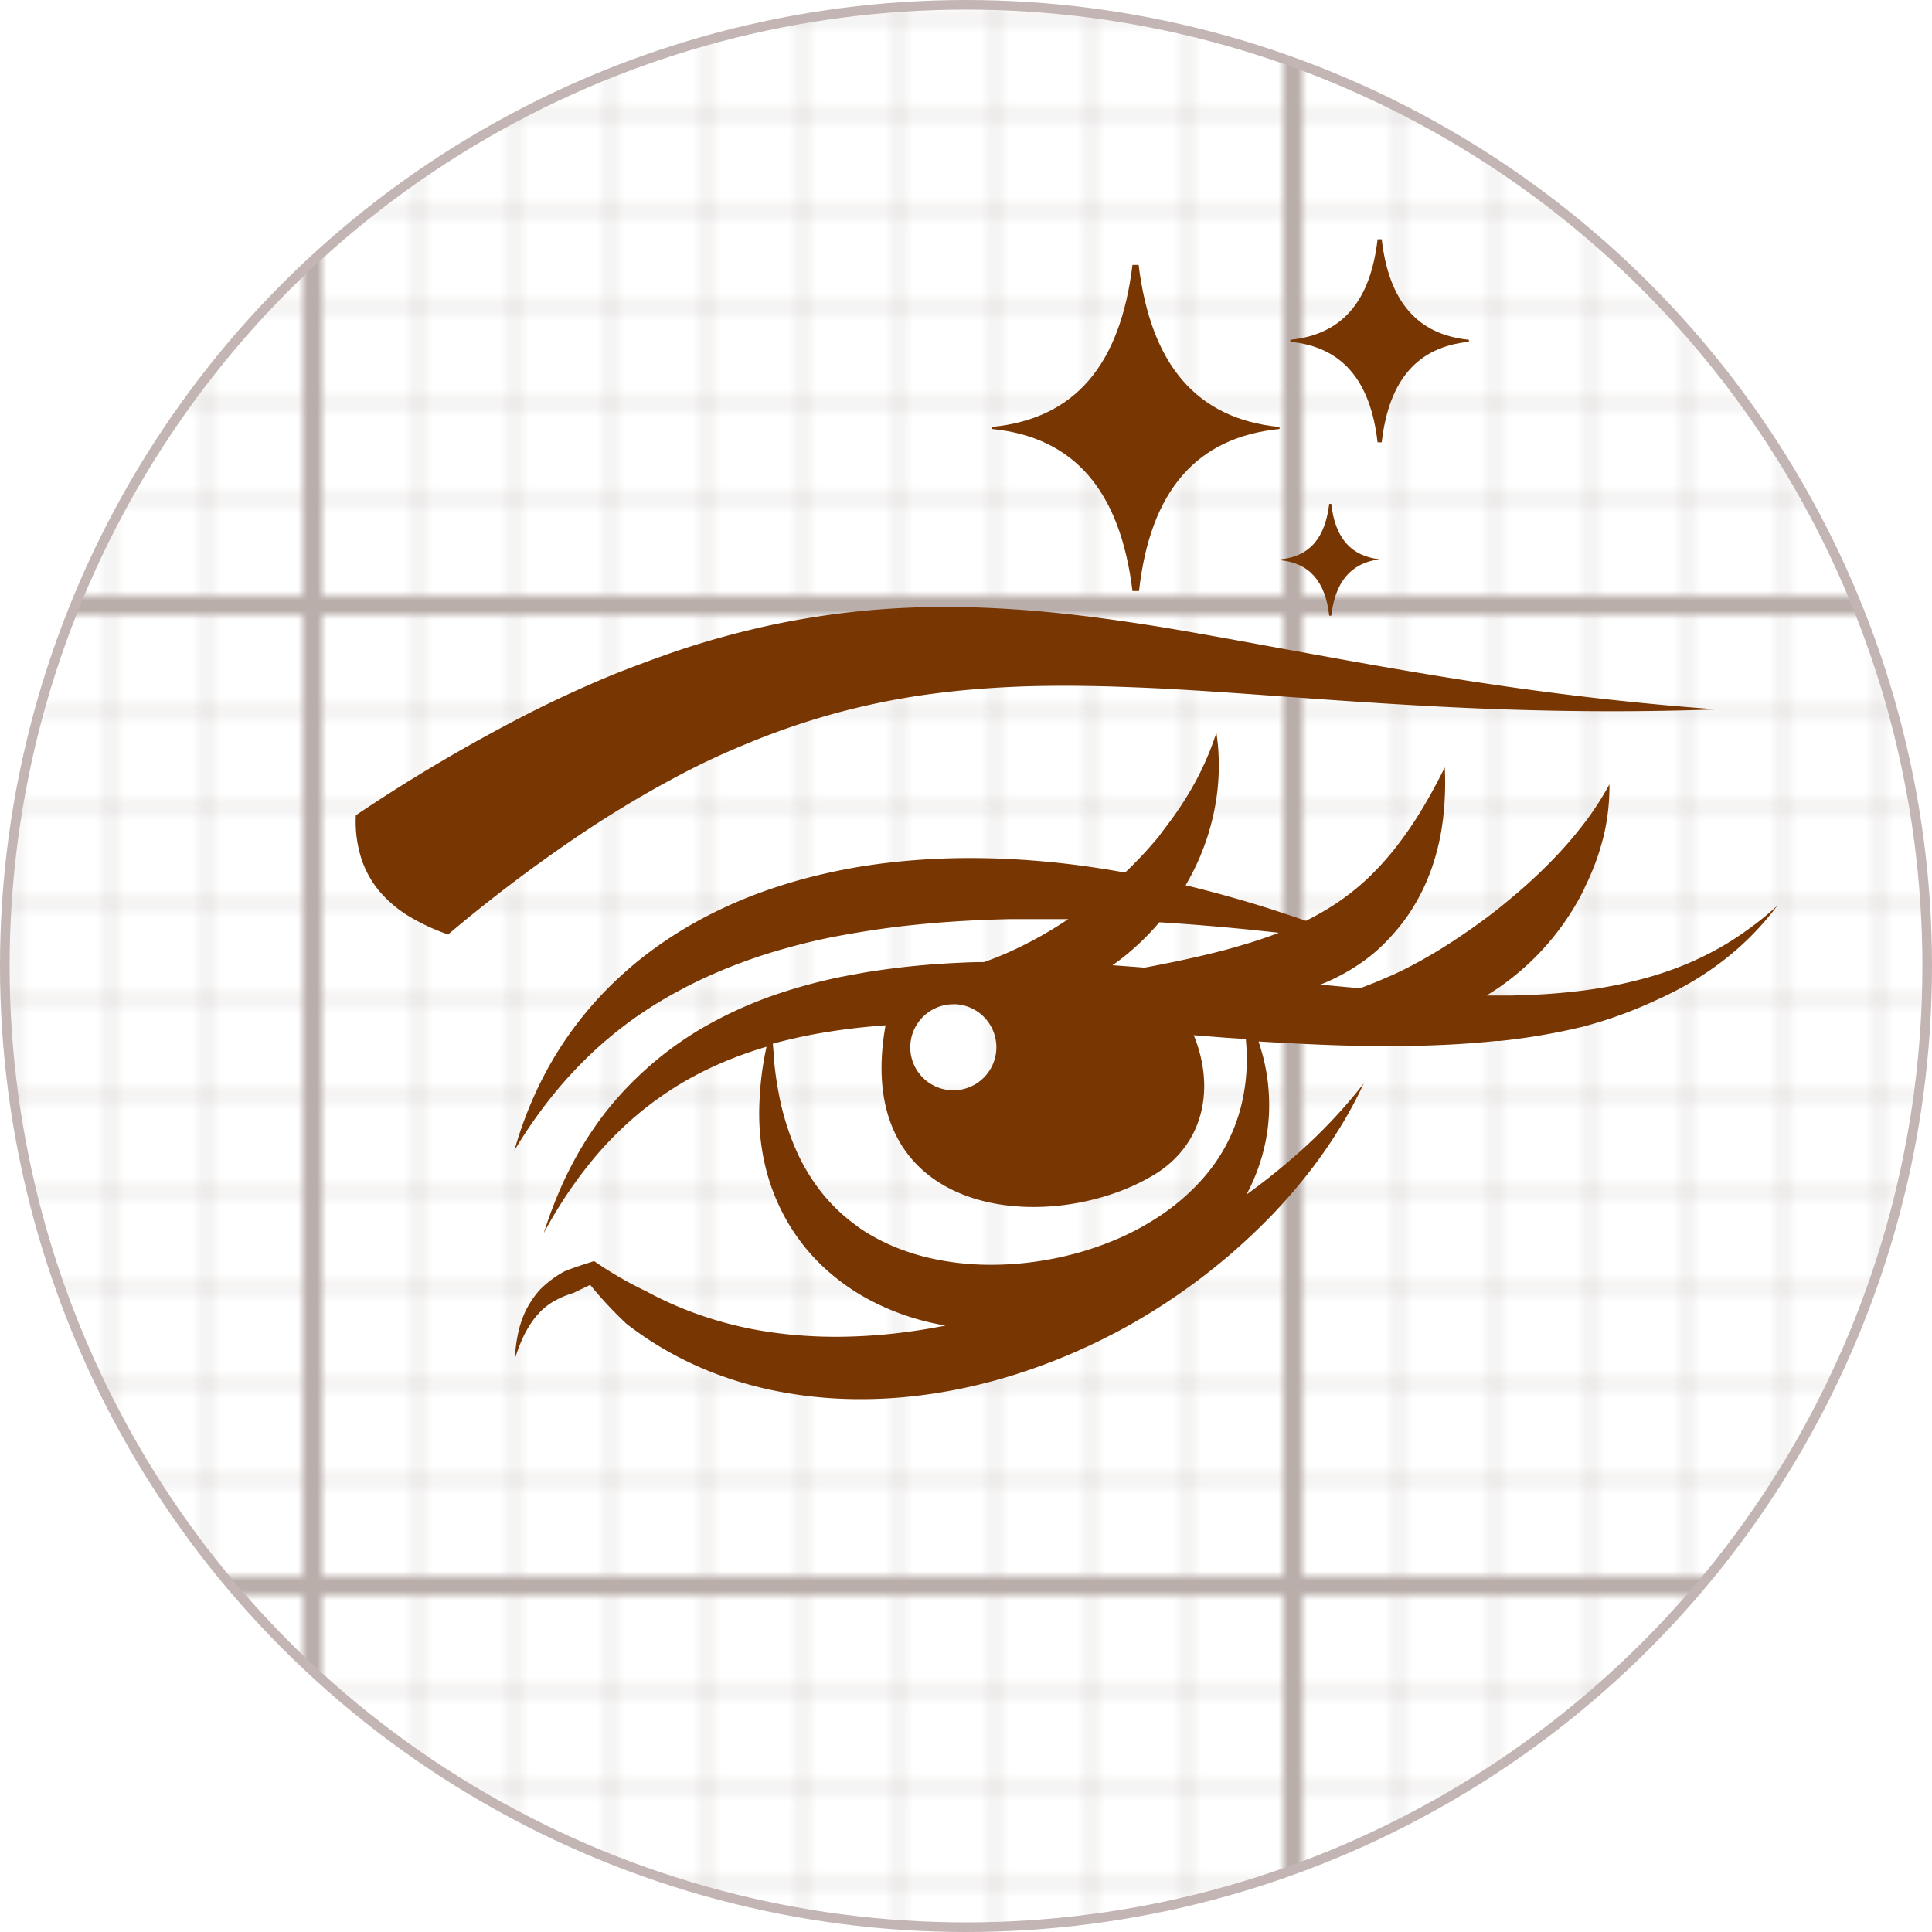<svg id="圖層_1" data-name="圖層 1" xmlns="http://www.w3.org/2000/svg" xmlns:xlink="http://www.w3.org/1999/xlink" viewBox="0 0 201 201"><defs><style>.cls-1{fill:none;}.cls-2{fill:#b9aeaa;}.cls-3{stroke:#c2b5b4;stroke-miterlimit:10;fill:url(#新增圖樣色票_4);}.cls-4,.cls-5{fill:#783602;}.cls-4{fill-rule:evenodd;}</style><pattern id="新增圖樣色票_4" data-name="新增圖樣色票 4" width="102" height="102" patternTransform="translate(-6699.5 -5751.04)" patternUnits="userSpaceOnUse" viewBox="0 0 102 102"><rect class="cls-1" width="102" height="102"/><path class="cls-2" d="M101,1H1V101H101V1m1-1V102H0V0H102Z"/><rect class="cls-2" x="1" y="90.87" width="100" height="0.25"/><rect class="cls-2" x="1" y="80.87" width="100" height="0.25"/><rect class="cls-2" x="1" y="70.87" width="100" height="0.25"/><rect class="cls-2" x="1" y="60.87" width="100" height="0.25"/><rect class="cls-2" x="1" y="50.87" width="100" height="0.25"/><rect class="cls-2" x="1" y="40.87" width="100" height="0.25"/><rect class="cls-2" x="1" y="30.87" width="100" height="0.25"/><rect class="cls-2" x="1" y="20.87" width="100" height="0.25"/><rect class="cls-2" x="1" y="10.87" width="100" height="0.25"/><rect class="cls-2" x="90.88" y="1" width="0.25" height="100"/><rect class="cls-2" x="80.88" y="1" width="0.25" height="100"/><rect class="cls-2" x="70.88" y="1" width="0.25" height="100"/><rect class="cls-2" x="60.88" y="1" width="0.25" height="100"/><rect class="cls-2" x="50.88" y="1" width="0.25" height="100"/><rect class="cls-2" x="40.88" y="1" width="0.25" height="100"/><rect class="cls-2" x="30.88" y="1" width="0.25" height="100"/><rect class="cls-2" x="20.88" y="1" width="0.25" height="100"/><rect class="cls-2" x="10.88" y="1" width="0.25" height="100"/></pattern></defs><title>02-icon07-7</title><circle class="cls-3" cx="100.5" cy="100.5" r="100"/><path class="cls-4" d="M7136.16,5717.24q3.64-2,7.42-3.57,3.51-1.49,7.13-2.63c2.29-.72,4.62-1.33,7-1.83s4.62-.86,7-1.14,4.72-.46,7.12-0.57,4.89-.13,7.36-0.1,5.13,0.13,7.71.25c5.55,0.28,11.15.72,16.8,1.12,6.37,0.45,12.77.85,19.19,1.07,7.41,0.25,14.83.27,22.23,0-7.4-.53-14.76-1.35-22.06-2.4-6.32-.91-12.6-2-18.87-3.14-5.56-1-11.12-2.06-16.73-3-2.62-.42-5.25-0.81-7.9-1.14s-5.16-.57-7.77-0.74-5.17-.25-7.78-0.23-5.26.16-7.9,0.42-5.43.67-8.12,1.2-5.65,1.27-8.43,2.11c-3,.9-5.93,2-8.82,3.12-3.17,1.29-6.27,2.71-9.3,4.25a175.14,175.14,0,0,0-17.92,10.57,12.68,12.68,0,0,0,.58,4.52,10.22,10.22,0,0,0,1.94,3.46,12.68,12.68,0,0,0,3.08,2.57,21.47,21.47,0,0,0,4,1.85,157.51,157.51,0,0,1,15.23-11.38C7130.89,5720.24,7133.5,5718.67,7136.16,5717.24Z" transform="translate(-7066.5 -5636.04)"/><path class="cls-4" d="M7248.34,5732.75a29.62,29.62,0,0,1-3.23,2.06,32.22,32.22,0,0,1-3.41,1.63,35.92,35.92,0,0,1-3.59,1.24,46.86,46.86,0,0,1-7.67,1.5c-2.23.26-4.48,0.39-6.76,0.43l-1.53,0h-1a26.07,26.07,0,0,0,2.48-1.7l0.19-.15a27.06,27.06,0,0,0,7.53-9.3l0-.05a25.67,25.67,0,0,0,2-5.44,22,22,0,0,0,.59-5.33,30.84,30.84,0,0,1-2.81,4.29,42.06,42.06,0,0,1-3.07,3.53l-0.38.39q-1.65,1.67-3.43,3.18c-1.18,1-2.4,2-3.64,2.89l-0.93.67c-1.31.92-2.64,1.8-4,2.61s-2.76,1.56-4.2,2.23l-1,.43q-1.23.54-2.51,1l-3.85-.36-0.33,0,0.39-.15a20.56,20.56,0,0,0,5.15-3.06,19.71,19.71,0,0,0,2-1.95,19.51,19.51,0,0,0,1.72-2.18,20.65,20.65,0,0,0,2.18-4.19l0.22-.6a24.42,24.42,0,0,0,.74-2.58,25,25,0,0,0,.44-2.57,31.85,31.85,0,0,0,.18-5.34c-0.77,1.56-1.6,3.09-2.49,4.55a39.39,39.39,0,0,1-2.69,3.88l0,0a29.18,29.18,0,0,1-2.94,3.21,25.53,25.53,0,0,1-3.28,2.58l-0.71.45q-1.13.69-2.34,1.29c-1.62-.56-3.26-1.11-4.92-1.62q-3.72-1.14-7.59-2.08a27,27,0,0,0,1.34-2.61c0.17-.38.32-0.76,0.47-1.14a24.92,24.92,0,0,0,1.41-5.42,22.67,22.67,0,0,0,.23-3.41,22.08,22.08,0,0,0-.25-3.29,30.51,30.51,0,0,1-2.59,5.83,35.86,35.86,0,0,1-2.39,3.61c-0.34.45-.69,0.9-1,1.34a42.12,42.12,0,0,1-3.52,3.77q-2.5-.45-5-0.78-3.3-.42-6.66-0.61c-2.49-.13-5-0.16-7.53-0.06-1.9.08-3.82,0.23-5.73,0.46a61.1,61.1,0,0,0-6.41,1.12,55.33,55.33,0,0,0-6.27,1.83,48,48,0,0,0-5.87,2.55c-0.57.29-1.12,0.6-1.67,0.91a42.9,42.9,0,0,0-3.74,2.41,39.19,39.19,0,0,0-4.91,4.19,37.56,37.56,0,0,0-7.35,10.48,41.48,41.48,0,0,0-2.4,6.42,50.4,50.4,0,0,1,3.83-5.54,44.8,44.8,0,0,1,4.19-4.56,42.17,42.17,0,0,1,4.44-3.65,43.43,43.43,0,0,1,4.9-3c0.59-.32,1.19-0.62,1.79-0.91q1.63-.78,3.32-1.45a56.47,56.47,0,0,1,5.4-1.83c1.87-.53,3.77-1,5.7-1.36s3.89-.68,5.86-0.93c1-.13,2.07-0.24,3.11-0.34,3.06-.29,6.14-0.45,9.22-0.51,2,0,3.92,0,5.87,0a41.79,41.79,0,0,1-3.65,2.2c-1.08.57-2.17,1.1-3.29,1.57-0.6.25-1.21,0.48-1.82,0.7-1.1,0-2.2.05-3.3,0.11a81.86,81.86,0,0,0-9.27,1l-2.06.38a55.17,55.17,0,0,0-6.68,1.77,43,43,0,0,0-8,3.6,35.78,35.78,0,0,0-6.91,5.26,34.94,34.94,0,0,0-3,3.3,35.85,35.85,0,0,0-2.6,3.77,38.7,38.7,0,0,0-2.28,4.44,46.19,46.19,0,0,0-1.71,4.58,46.07,46.07,0,0,1,5.39-8,37.85,37.85,0,0,1,3-3.14,34.74,34.74,0,0,1,10-6.53,41.08,41.08,0,0,1,4.79-1.73c-0.09.41-.18,0.83-0.25,1.25a31.13,31.13,0,0,0-.46,4,26.09,26.09,0,0,0,0,3.4,24.13,24.13,0,0,0,.51,3.48,21.58,21.58,0,0,0,2.27,5.9,20.84,20.84,0,0,0,3.35,4.41l0.36,0.35a22.56,22.56,0,0,0,4.82,3.49,25.78,25.78,0,0,0,5.55,2.19c0.81,0.22,1.63.39,2.46,0.54-1.76.35-3.52,0.62-5.29,0.82s-3.59.31-5.38,0.34a48.33,48.33,0,0,1-5.33-.21c-1.45-.14-2.89-0.35-4.3-0.62l-0.88-.19a39.36,39.36,0,0,1-5-1.47,37.64,37.64,0,0,1-4.9-2.21,38.92,38.92,0,0,1-5.47-3.17c-1,.33-2.11.66-3.13,1.09a11.25,11.25,0,0,0-2.44,1.82,8.63,8.63,0,0,0-1,1.29,9,9,0,0,0-.83,1.61,10.84,10.84,0,0,0-.57,2,15,15,0,0,0-.27,2.37,16.36,16.36,0,0,1,.82-2.19,10.5,10.5,0,0,1,.94-1.65,8.13,8.13,0,0,1,1-1.19,7,7,0,0,1,1.07-.84,9.67,9.67,0,0,1,2.28-1c0.56-.29,1.13-0.53,1.72-0.84a40.67,40.67,0,0,0,3.77,4.05,35.39,35.39,0,0,0,5.08,3.29,37.27,37.27,0,0,0,4.31,1.95l1.21,0.43a40.19,40.19,0,0,0,5.85,1.49,44.7,44.7,0,0,0,6.07.65,49.1,49.1,0,0,0,6.12-.15,55.08,55.08,0,0,0,9-1.57q1.59-.41,3.16-0.92a61.83,61.83,0,0,0,5.91-2.24c1.92-.84,3.79-1.77,5.6-2.78a65.22,65.22,0,0,0,8.87-6l1.34-1.1q2.33-2,4.41-4.12a57.22,57.22,0,0,0,3.9-4.46,50.38,50.38,0,0,0,3.25-4.62,44,44,0,0,0,2.63-4.85,54.73,54.73,0,0,1-7.54,7.88q-2.25,1.94-4.66,3.68a20.53,20.53,0,0,0,1.2-2.7,19.5,19.5,0,0,0,1.14-5.67,20.38,20.38,0,0,0-.62-6c-0.14-.53-0.29-1-0.46-1.56,2.11,0.13,4.22.24,6.33,0.33,3.18,0.13,6.36.19,9.53,0.13,3-.05,5.91-0.2,8.84-0.51l0.36,0a66.34,66.34,0,0,0,8.66-1.48A45.54,45.54,0,0,0,7239,5740a35.63,35.63,0,0,0,3.57-1.85,31.87,31.87,0,0,0,3.28-2.23,29.43,29.43,0,0,0,5.56-5.66A30.21,30.21,0,0,1,7248.34,5732.75Zm-82.66,7.76a4.48,4.48,0,1,1-4.48,4.48A4.49,4.49,0,0,1,7165.68,5740.52Zm29.88,10.84a17.86,17.86,0,0,1-2.95,6.11,19.84,19.84,0,0,1-1.72,2,23,23,0,0,1-3.6,3,28.16,28.16,0,0,1-4.21,2.33,32.64,32.64,0,0,1-4.65,1.65c-0.6.16-1.21,0.31-1.82,0.44q-1.52.32-3.07,0.51a32.87,32.87,0,0,1-4.92.22,28.43,28.43,0,0,1-4.75-.55,23.49,23.49,0,0,1-4.42-1.35,21.05,21.05,0,0,1-2.93-1.52c-0.35-.22-0.69-0.45-1-0.7a18.29,18.29,0,0,1-3.4-3.21,20.27,20.27,0,0,1-2.73-4.44,27,27,0,0,1-1.85-5.93,36.25,36.25,0,0,1-.53-3.78c0-.5-0.08-1-0.1-1.51q1-.27,2-0.5c1.13-.27,2.28-0.49,3.44-0.68q2.31-.38,4.68-0.6l1.6-.13c-3.61,20.24,17.11,22,27.84,15.61,5.41-3.22,6.43-9.22,4.22-14.58L7194,5744l2.11,0.14c0.06,0.62.09,1.23,0.1,1.85A20,20,0,0,1,7195.56,5751.36Zm3.55-18.1c-0.82.31-1.67,0.59-2.52,0.86l-1.58.47c-1.58.45-3.2,0.84-4.84,1.2-1.38.31-2.77,0.58-4.16,0.85l-0.44.08-0.75-.06-2.58-.19,0.31-.22c0.47-.34.93-0.7,1.37-1.07a26.83,26.83,0,0,0,3.2-3.18q4.93,0.31,9.78.81l2.65,0.28Z" transform="translate(-7066.5 -5636.04)"/><path class="cls-5" d="M7199.58,5680.46c-8.54-.85-13.34-6.4-14.62-16.86h-0.64c-1.28,10.46-6,16-14.62,16.86v0.21c8.54,0.85,13.34,6.4,14.62,16.86H7185c1.17-10.46,6-16,14.62-16.86v-0.21Z" transform="translate(-7066.5 -5636.04)"/><path class="cls-5" d="M7219.32,5671.39c-5.33-.53-8.32-3.95-9.07-10.46h-0.43c-0.75,6.51-3.73,9.92-9.07,10.46v0.21c5.33,0.53,8.32,3.95,9.07,10.46h0.43c0.75-6.51,3.73-9.92,9.07-10.46v-0.21Z" transform="translate(-7066.5 -5636.04)"/><path class="cls-5" d="M7210,5694.22c-2.88-.32-4.59-2.13-5-5.76h-0.21c-0.43,3.52-2,5.44-5,5.76v0.11c2.88,0.32,4.59,2.13,5,5.76H7205c0.43-3.52,2-5.44,5-5.87h0Z" transform="translate(-7066.5 -5636.04)"/></svg>